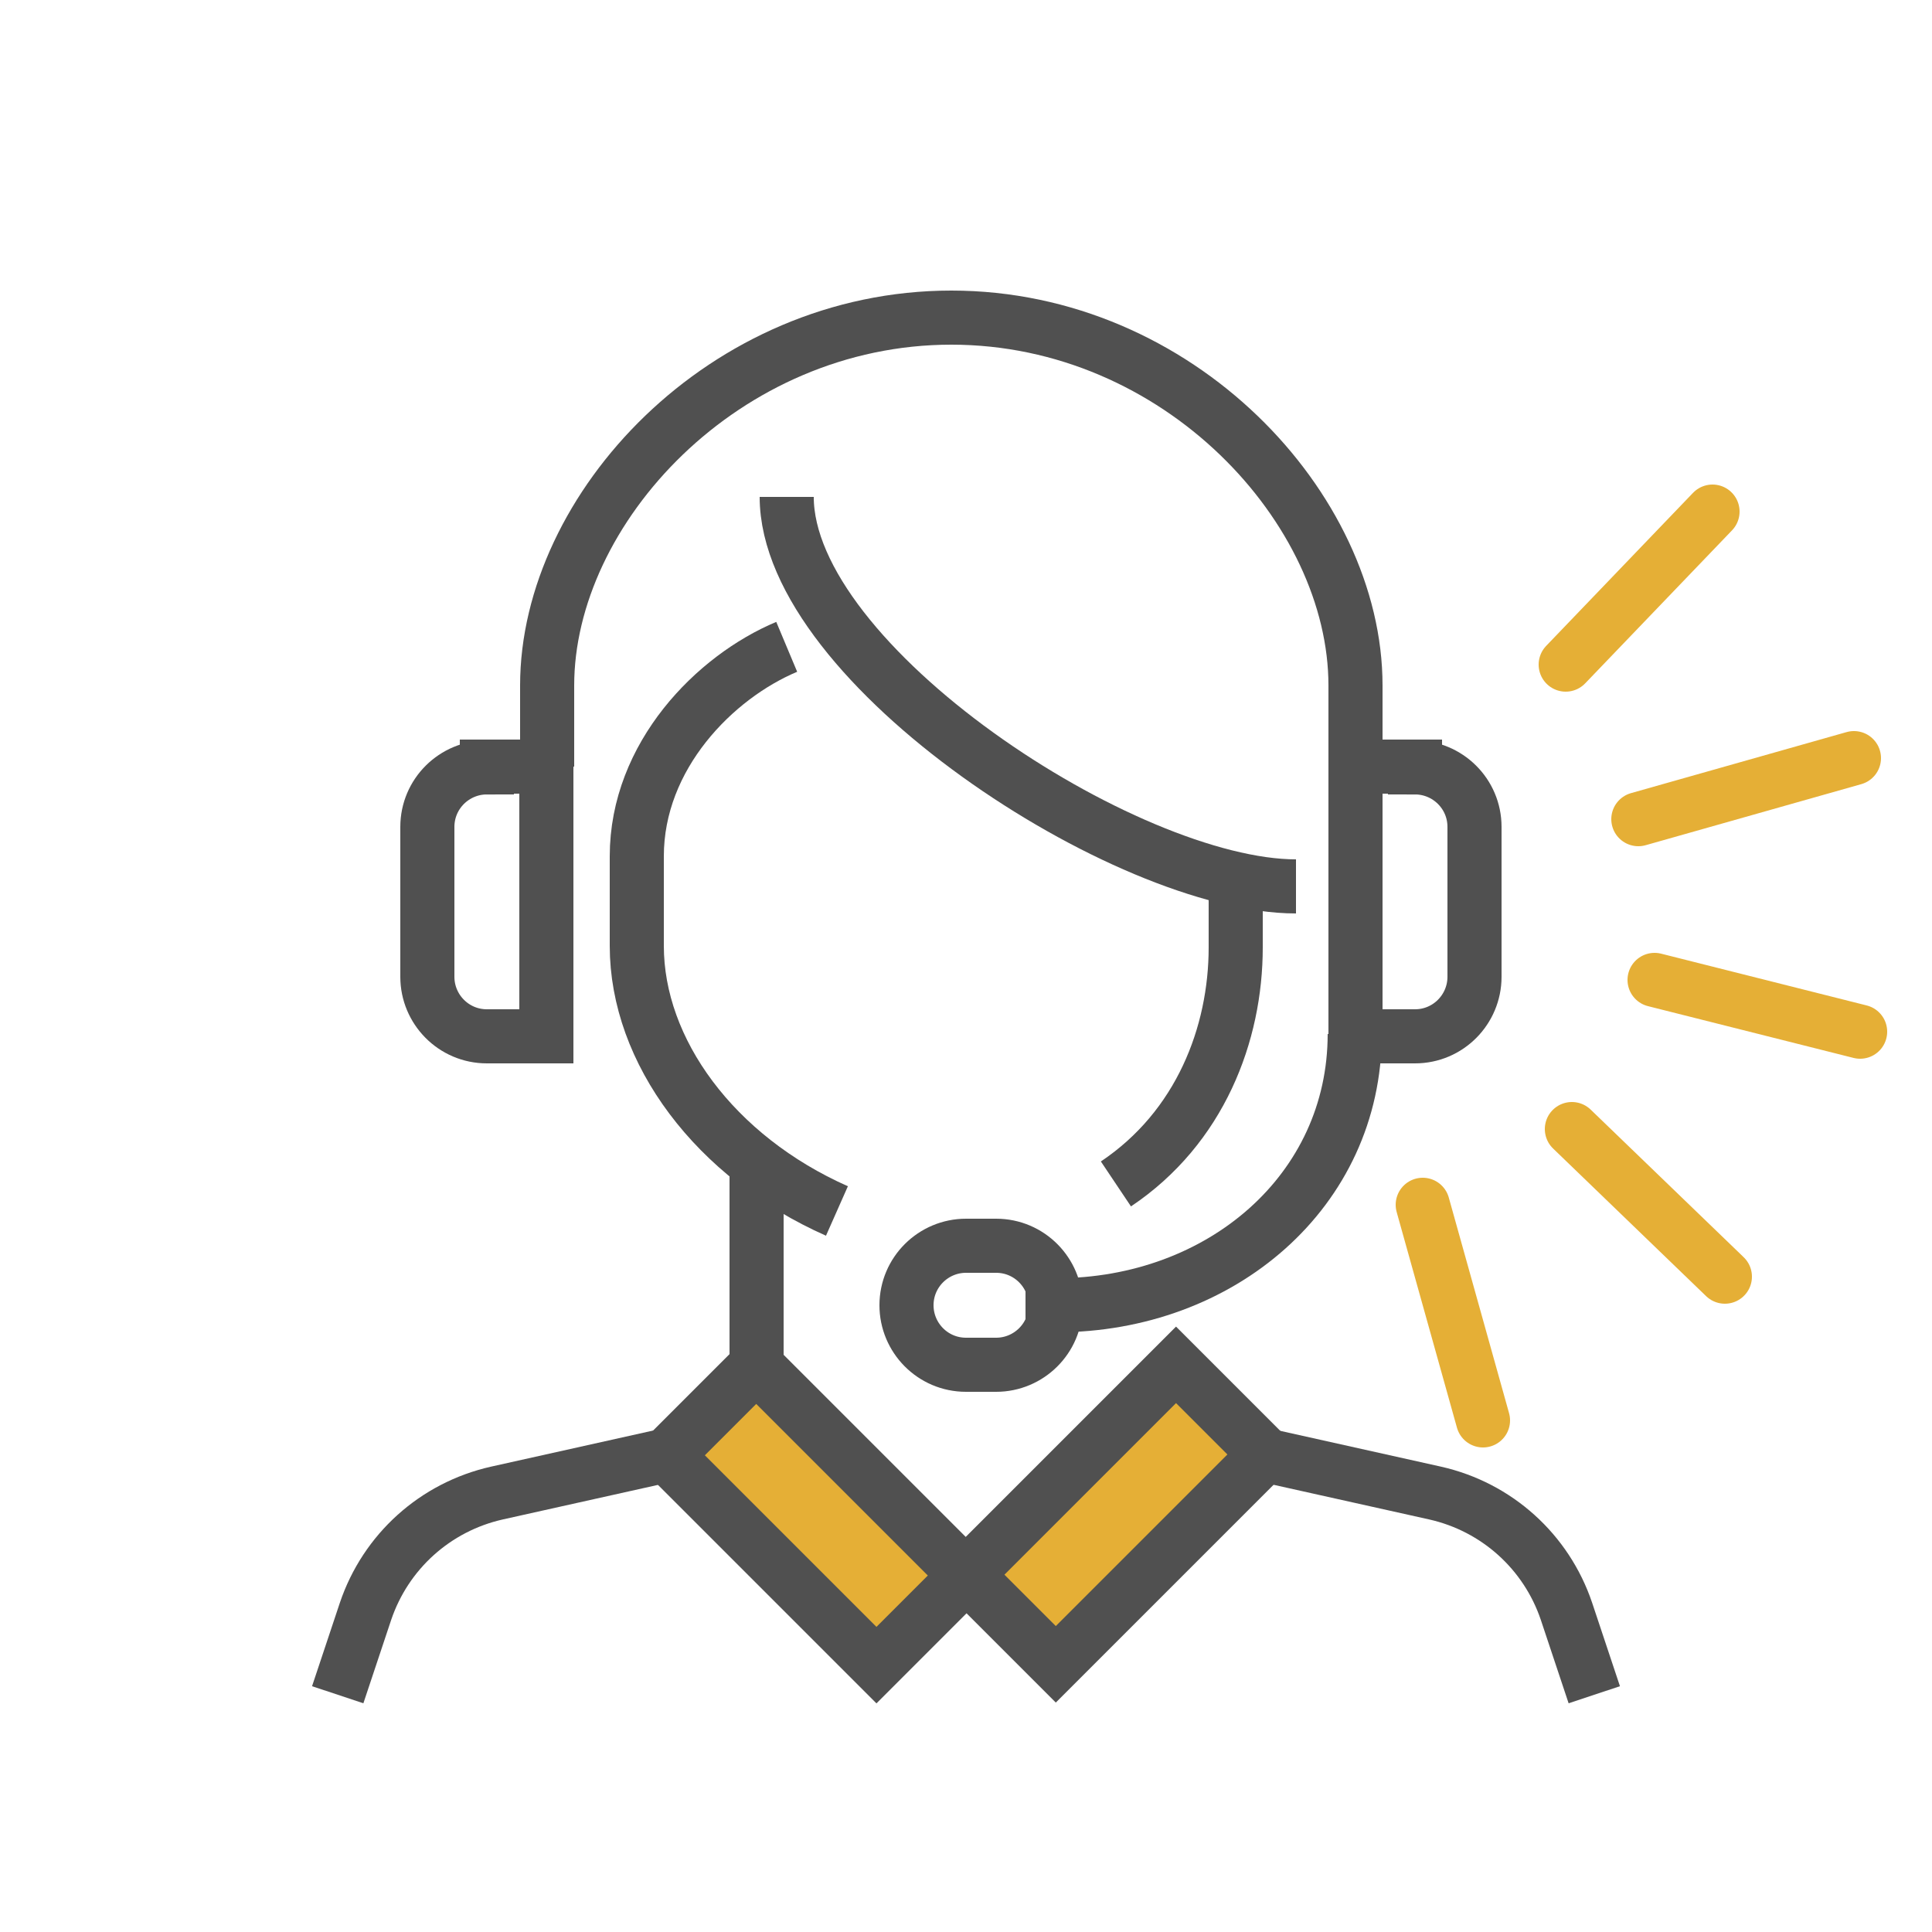 <?xml version="1.0" encoding="UTF-8"?>
<svg id="Calque_1" xmlns="http://www.w3.org/2000/svg" version="1.1" viewBox="0 0 250 250">
  <!-- Generator: Adobe Illustrator 29.6.0, SVG Export Plug-In . SVG Version: 2.1.1 Build 207)  -->
  <defs>
    <style>
      .st0, .st1 {
        stroke: #505050;
        stroke-miterlimit: 10;
      }

      .st0, .st1, .st2 {
        stroke-width: 7px;
      }

      .st0, .st2 {
        fill: none;
      }

      .st1 {
        fill: #e5af36;
      }

      .st2 {
        stroke: #e5af36;
        stroke-linecap: round;
        stroke-linejoin: round;
      }
    </style>
  </defs>
  <line class="st2" x1="212" y1="106" x2="239.9" y2="98.1"/>
  <line class="st2" x1="214.1" y1="126.8" x2="240.7" y2="133.5"/>
  <line class="st2" x1="203.4" y1="146.1" x2="223.2" y2="165.2"/>
  <line class="st2" x1="184.1" y1="155.9" x2="191.9" y2="183.8"/>
  <line class="st2" x1="202.6" y1="86" x2="221.6" y2="66.2"/>
  <g>
    <path class="st0" d="M175.4,110.8v-22.1c0-22.9-22.9-47.6-52.3-47.6s-52.3,24.7-52.3,47.6v10.5"/>
    <path class="st0" d="M159.9,114.7v7.9c0,11.2-4.6,23.3-15.5,30.6"/>
    <path class="st0" d="M101.8,64.3c0,21.7,43.9,50.4,65.9,50.4"/>
    <path class="st0" d="M101.8,83.7c-9.3,3.9-19.4,14.1-19.4,27.1v11.6c0,13.6,10.1,27.3,25.9,34.3"/>
    <path class="st0" d="M136.6,168.9c0,4.3-3.5,7.7-7.7,7.7h-3.9c-4.3,0-7.7-3.5-7.7-7.7h0c0-4.3,3.5-7.7,7.7-7.7h3.9c4.3,0,7.7,3.5,7.7,7.7h0Z"/>
    <path class="st0" d="M132.7,168.9h4c21.3,0,38.6-14.8,38.6-35.1"/>
    <path class="st0" d="M183.1,99.2h-7.7v34.9h7.7c4.3,0,7.7-3.5,7.7-7.7v-19.4c0-4.3-3.5-7.7-7.7-7.7Z"/>
    <path class="st0" d="M63,99.2h7.7v34.9h-7.7c-4.3,0-7.7-3.5-7.7-7.7v-19.4c0-4.3,3.5-7.7,7.7-7.7Z"/>
    <line class="st0" x1="97.9" y1="149.6" x2="97.9" y2="180.6"/>
    <rect class="st1" x="97.4" y="176.9" width="16.4" height="38.4" transform="translate(-107.7 132.1) rotate(-45)"/>
    <rect class="st1" x="125.2" y="187.8" width="38.4" height="16.4" transform="translate(-96.3 159.5) rotate(-45)"/>
    <path class="st0" d="M86.3,188.3l-22,4.9c-8,1.8-14.4,7.6-17,15.3l-3.6,10.8"/>
    <path class="st0" d="M163.7,188.3l22,4.9c8,1.8,14.4,7.6,17,15.3l3.6,10.8"/>
  </g>
</svg>